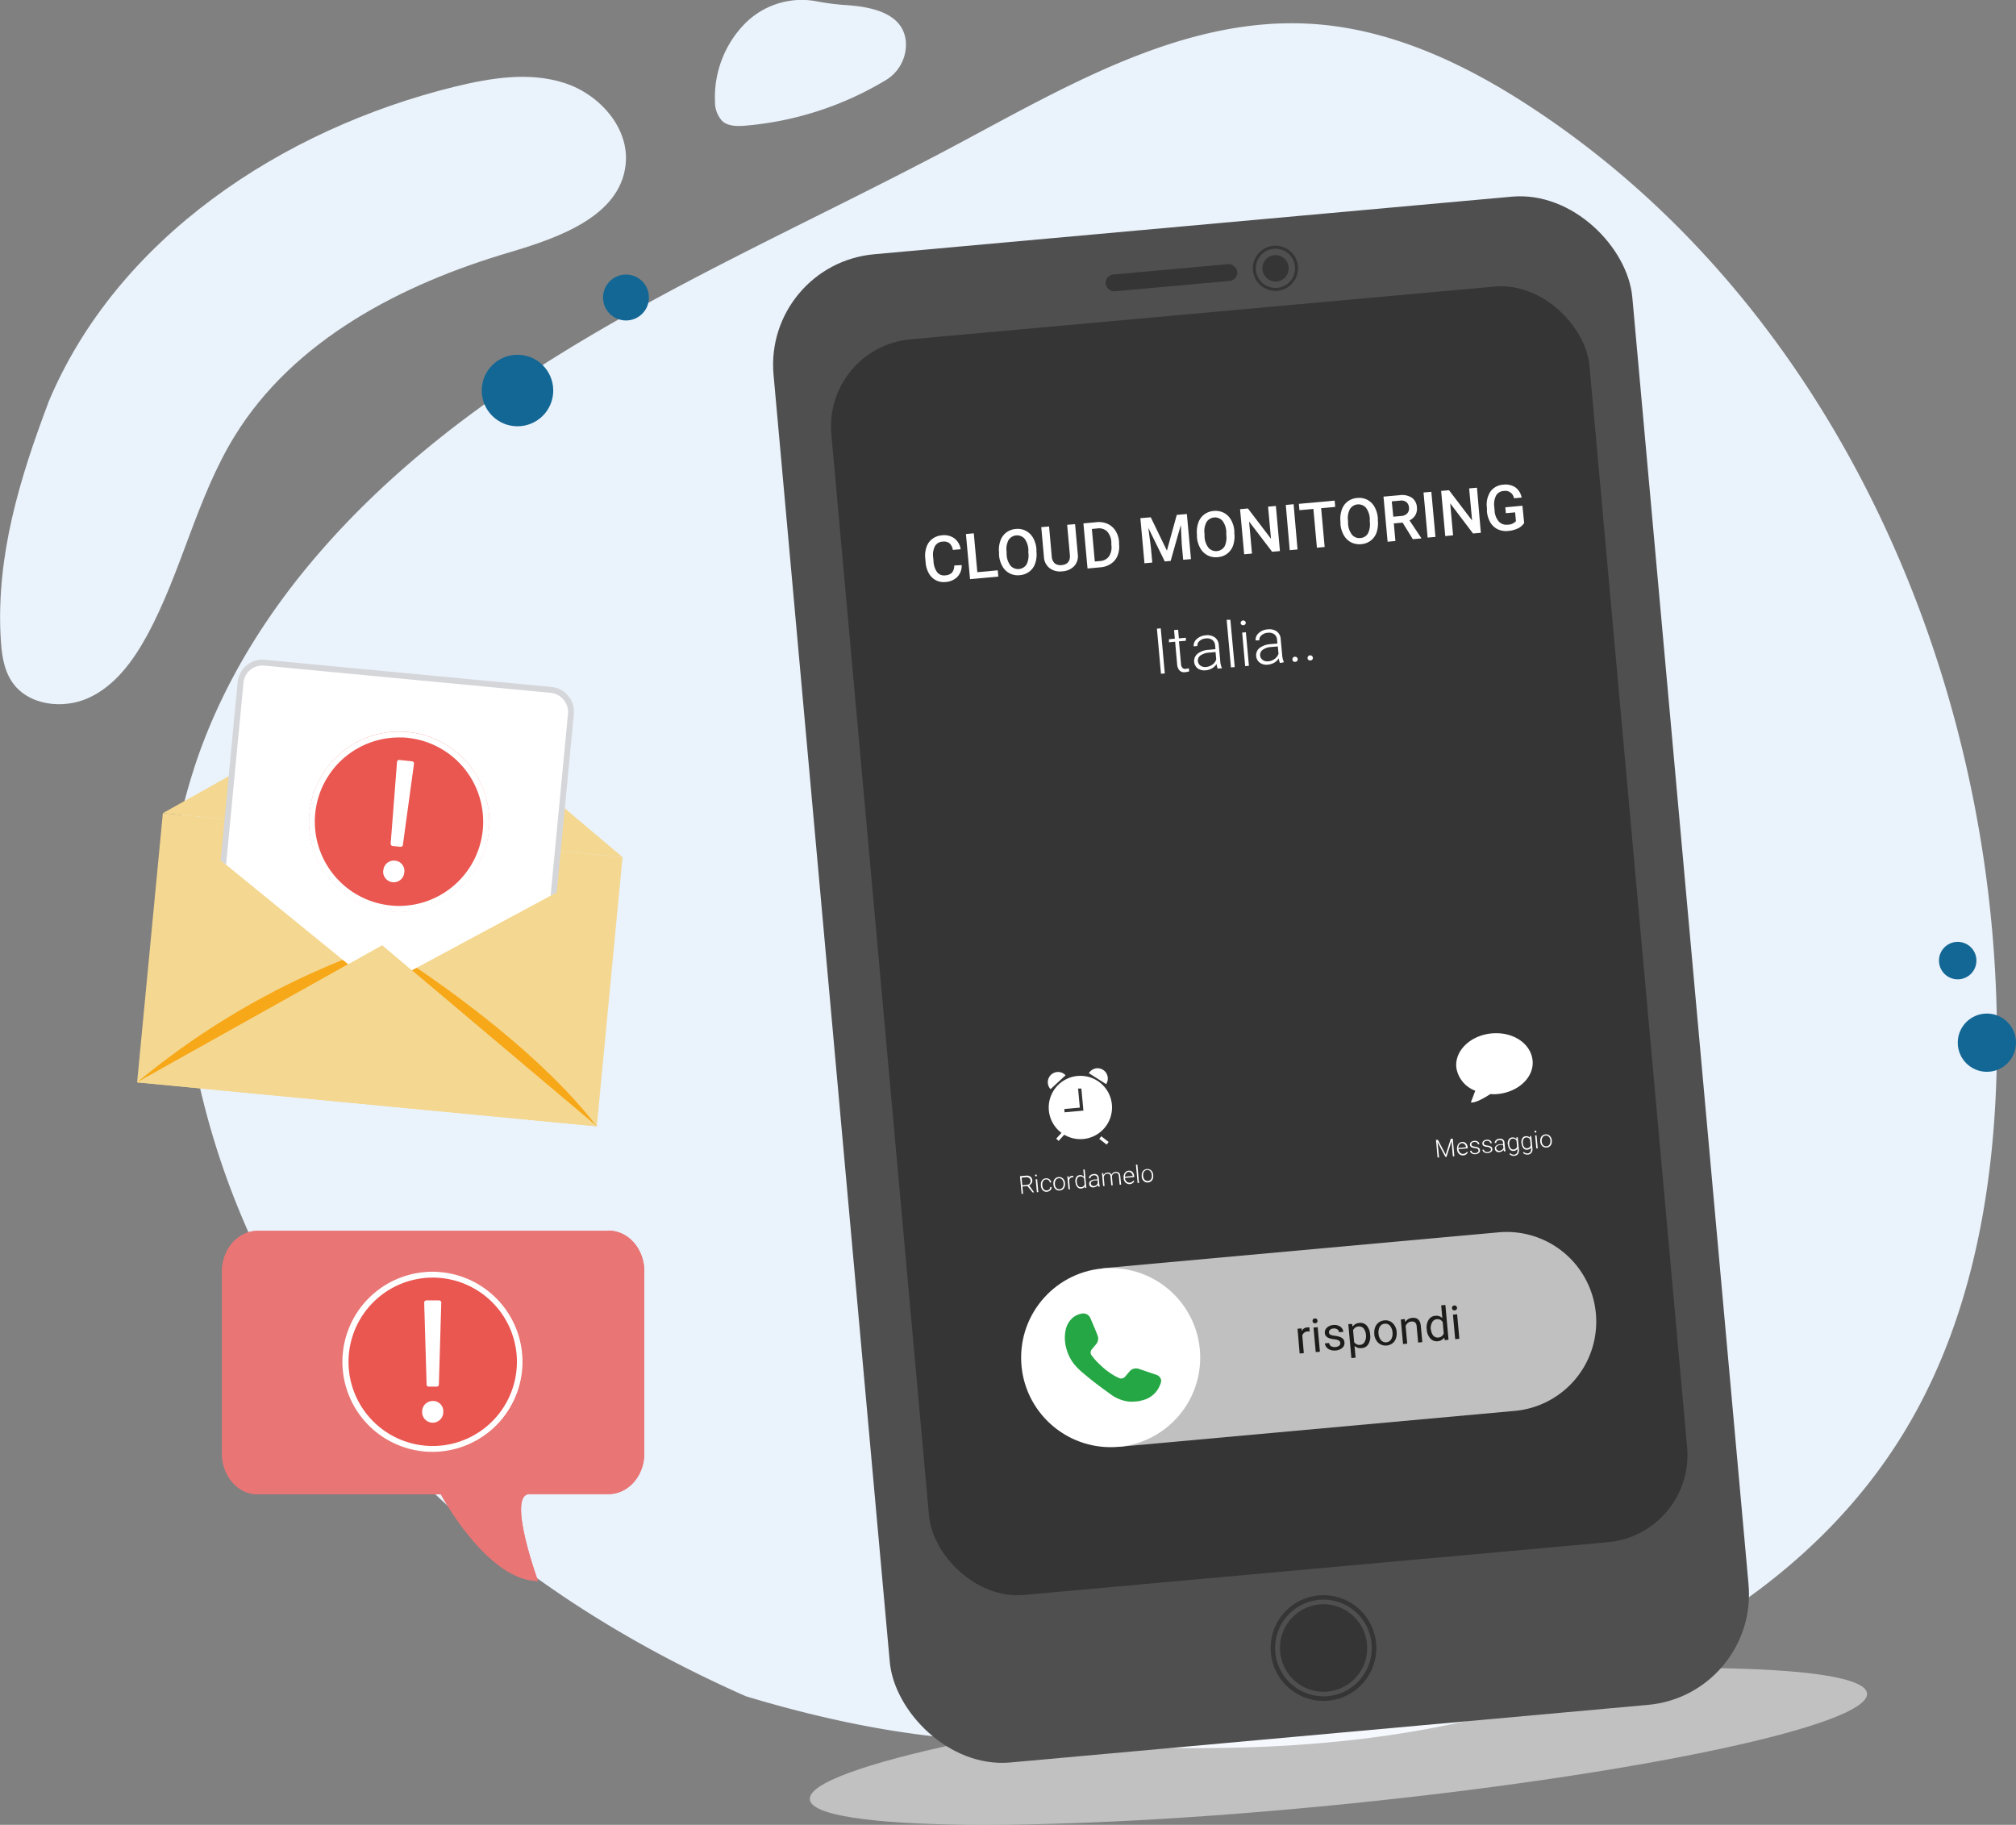 <svg xmlns="http://www.w3.org/2000/svg" xmlns:xlink="http://www.w3.org/1999/xlink" viewBox="0 0 343.37 310.79"><rect x="0" y="0" width="343.37" height="310.79" fill="#808080" stroke="none"/><defs><style>.cls-1{fill:none;}.cls-2{isolation:isolate;}.cls-3{fill:#eaf2fb;}.cls-4{fill:#136795;}.cls-5{opacity:0.51;mix-blend-mode:multiply;fill:url(#Sfumatura_senza_nome_7);}.cls-6{fill:#4f4f4f;}.cls-7{fill:#353535;}.cls-8,.cls-9{fill:#fff;}.cls-9{opacity:0.69;}.cls-10{fill:#26a745;}.cls-11{fill:#1d1d1b;}.cls-12{fill:#f4d790;}.cls-13{fill:#f7a819;}.cls-14{clip-path:url(#clip-path);}.cls-15{fill:#d5d6d9;}.cls-16{fill:#ea5650;}.cls-17{fill:#e97575;}</style><radialGradient id="Sfumatura_senza_nome_7" cx="-1024.12" cy="4311.34" r="37.34" gradientTransform="matrix(2.41, -0.24, 0.03, 0.26, 2583.88, -1087.93)" gradientUnits="userSpaceOnUse"><stop offset="0.33" stop-color="#788794"/><stop offset="0.59" stop-color="#aab8c4"/><stop offset="0.6" stop-color="#b0beca"/><stop offset="0.69" stop-color="#cddae7"/><stop offset="0.74" stop-color="#d8e5f2"/><stop offset="0.77" stop-color="#e5eef6"/><stop offset="0.83" stop-color="#f4f8fb"/><stop offset="0.89" stop-color="#fcfdfe"/><stop offset="1" stop-color="#fff"/></radialGradient><clipPath id="clip-path" transform="translate(0 0)"><polygon class="cls-1" points="106.02 145.97 64.38 168.36 27.73 138.49 34.95 96.89 114.48 99.48 106.02 145.97"/></clipPath></defs><title>cloud-3</title><g class="cls-2"><g id="Livello_1" data-name="Livello 1"><path class="cls-3" d="M261.38,18.65C250,11.09,237.14,4.93,223.47,4.07c-21.64-1.37-41.58,10.46-60.71,20.66-25.12,13.39-51.47,24.68-75.1,40.55S42.8,102.47,33.54,129.39a106.93,106.93,0,0,0-4.86,21.45H31s-10.19,91,96.05,138.06h0c15.08,4.53,30.46,7.58,46.21,7.69l-1.72-.38c28.24,2.38,57.08,2.71,84.45-4.65s53.33-23.18,68.14-47.34c12.33-20.1,16.11-44.38,16-68C339.93,115.09,312.41,52.4,261.38,18.65Z" transform="translate(0 0)"/><path class="cls-3" d="M8.18,68.66C19.83,40.62,48,22,77.46,14.76c6.12-1.49,12.64-2.56,18.64-.64s11.19,7.69,10.45,14c-1,8.69-11.32,12.35-19.71,14.84C68.38,48.38,50,57.91,39.93,74.33c-6.48,10.56-9,23.11-14.94,34-2.35,4.28-5.41,8.46-9.85,10.51S4.68,120.13,2,116.06c-1.47-2.23-1.76-5-1.9-7.67-.71-13.8,3.22-26.81,8.1-39.73" transform="translate(0 0)"/><path class="cls-3" d="M139.07.22a13.61,13.61,0,0,0-12.29,3.9,17.89,17.89,0,0,0-5,13.17,4.77,4.77,0,0,0,1.21,3.3c1,.94,2.61.93,4,.81a55.42,55.42,0,0,0,23.83-7.72A7.07,7.07,0,0,0,154.28,7c-.5-4.81-5.91-5.86-10.26-6.14A40.13,40.13,0,0,1,139.07.22Z" transform="translate(0 0)"/><circle class="cls-4" cx="106.62" cy="50.67" r="3.91"/><circle class="cls-4" cx="88.14" cy="66.51" r="6.09"/><path class="cls-5" d="M318,288.39c.54,5.44-39.33,13.89-89.07,18.88s-90.5,4.63-91-.81,39.34-13.9,89.07-18.89S317.41,283,318,288.39Z" transform="translate(0 0)"/><rect class="cls-6" x="141.35" y="37.87" width="146.86" height="257.91" rx="18.9" transform="translate(-14.13 20) rotate(-5.16)"/><rect class="cls-7" x="149.65" y="52.86" width="129.65" height="214.72" rx="14.9" transform="translate(-13.54 19.94) rotate(-5.16)"/><rect class="cls-7" x="188.27" y="45.86" width="22.52" height="2.87" rx="1.43" transform="translate(-3.45 18.14) rotate(-5.16)"/><ellipse class="cls-7" cx="217.25" cy="45.69" rx="2.24" ry="2.25" transform="translate(-4.74 43.23) rotate(-11.24)"/><path class="cls-7" d="M217.6,49.53a3.85,3.85,0,1,1,3.47-4.18A3.86,3.86,0,0,1,217.6,49.53Zm-.66-7.16a3.34,3.34,0,1,0,3.62,3A3.34,3.34,0,0,0,216.94,42.37Z" transform="translate(0 0)"/><path class="cls-7" d="M226.26,289.64a9,9,0,1,1,8.12-9.78A9,9,0,0,1,226.26,289.64Zm-1.56-17.17a8.23,8.23,0,1,0,8.91,7.46A8.23,8.23,0,0,0,224.7,272.47Z" transform="translate(0 0)"/><ellipse class="cls-7" cx="225.44" cy="280.67" rx="7.43" ry="7.46" transform="translate(-50.39 49.33) rotate(-11.24)"/><path class="cls-8" d="M163.8,96.24a2.79,2.79,0,0,1-.73,2,3.11,3.11,0,0,1-2,.88,2.93,2.93,0,0,1-1.65-.29,2.89,2.89,0,0,1-1.19-1.14,4.43,4.43,0,0,1-.57-1.82l-.06-.72a4.38,4.38,0,0,1,.21-2,2.8,2.8,0,0,1,1-1.38,3.12,3.12,0,0,1,1.62-.6,3,3,0,0,1,2.11.51,2.87,2.87,0,0,1,1.08,1.86l-1.33.12a1.9,1.9,0,0,0-.59-1.15,1.58,1.58,0,0,0-1.17-.26,1.54,1.54,0,0,0-1.28.76,3.19,3.19,0,0,0-.31,1.91l.06.68a3.4,3.4,0,0,0,.62,1.86,1.47,1.47,0,0,0,1.37.53,1.72,1.72,0,0,0,1.15-.46,1.85,1.85,0,0,0,.39-1.22Z" transform="translate(0 0)"/><path class="cls-8" d="M166.46,97.45l3.48-.32.1,1.07-4.82.43-.7-7.68,1.34-.12Z" transform="translate(0 0)"/><path class="cls-8" d="M176.53,93.94a4.66,4.66,0,0,1-.21,2,2.88,2.88,0,0,1-1,1.41,3.11,3.11,0,0,1-1.63.61,3,3,0,0,1-1.7-.3,2.94,2.94,0,0,1-1.25-1.2,4.56,4.56,0,0,1-.58-1.91l0-.43a4.55,4.55,0,0,1,.22-2,3,3,0,0,1,1-1.42,3.11,3.11,0,0,1,1.62-.61,3,3,0,0,1,2.95,1.5,4.71,4.71,0,0,1,.58,1.93Zm-1.37-.28a3.46,3.46,0,0,0-.66-1.92,1.72,1.72,0,0,0-2.73.25,3.31,3.31,0,0,0-.32,2l0,.45a3.38,3.38,0,0,0,.67,1.91,1.72,1.72,0,0,0,2.73-.23,3.41,3.41,0,0,0,.3-2Z" transform="translate(0 0)"/><path class="cls-8" d="M183.11,89.27l.46,5.13a2.47,2.47,0,0,1-.6,2,3,3,0,0,1-2,.9,3,3,0,0,1-2.16-.51,2.53,2.53,0,0,1-1-1.88l-.46-5.13,1.33-.12.46,5.14a1.69,1.69,0,0,0,.5,1.14,1.59,1.59,0,0,0,1.19.3c1-.09,1.49-.68,1.39-1.77l-.46-5.09Z" transform="translate(0 0)"/><path class="cls-8" d="M185.23,96.82l-.7-7.68,2.27-.21a3.64,3.64,0,0,1,1.85.29A3.18,3.18,0,0,1,190,90.4a4,4,0,0,1,.6,1.87l0,.38a4.14,4.14,0,0,1-.26,2A3,3,0,0,1,189.24,96a3.69,3.69,0,0,1-1.8.62Zm.74-6.73.5,5.54.87-.08a2,2,0,0,0,1.55-.8,2.83,2.83,0,0,0,.4-1.94l0-.43a2.94,2.94,0,0,0-.71-1.86A2,2,0,0,0,186.9,90Z" transform="translate(0 0)"/><path class="cls-8" d="M196,88.1l2.75,5.68,1.68-6.09,1.72-.15.7,7.68-1.33.12-.23-2.53-.17-3.4-1.73,6.12-1,.09-2.8-5.71.44,3.37.23,2.53-1.33.12-.7-7.68Z" transform="translate(0 0)"/><path class="cls-8" d="M210.24,90.88a4.7,4.7,0,0,1-.21,2,3,3,0,0,1-1,1.41,3.07,3.07,0,0,1-1.63.6,3,3,0,0,1-1.7-.3,3,3,0,0,1-1.25-1.2,4.51,4.51,0,0,1-.58-1.91l0-.43a4.72,4.72,0,0,1,.22-2,3,3,0,0,1,1-1.42,3.11,3.11,0,0,1,1.63-.61,3.22,3.22,0,0,1,1.7.3,3,3,0,0,1,1.24,1.2,4.56,4.56,0,0,1,.58,1.93Zm-1.37-.28a3.39,3.39,0,0,0-.66-1.91,1.71,1.71,0,0,0-2.72.24,3.24,3.24,0,0,0-.33,2l0,.45a3.38,3.38,0,0,0,.67,1.91,1.72,1.72,0,0,0,2.74-.23,3.48,3.48,0,0,0,.29-2Z" transform="translate(0 0)"/><path class="cls-8" d="M218,93.85l-1.33.12-3.92-5.14.49,5.45-1.33.12-.7-7.68,1.34-.12,3.93,5.16-.5-5.47,1.33-.12Z" transform="translate(0 0)"/><path class="cls-8" d="M221,93.58l-1.33.12L219,86l1.33-.13Z" transform="translate(0 0)"/><path class="cls-8" d="M227.42,86.33l-2.4.22.6,6.61-1.32.12-.6-6.61-2.38.22-.09-1.08,6.09-.55Z" transform="translate(0 0)"/><path class="cls-8" d="M234.68,88.66a4.85,4.85,0,0,1-.21,2,3,3,0,0,1-1,1.41,3.11,3.11,0,0,1-1.63.61,3.18,3.18,0,0,1-1.71-.31,3,3,0,0,1-1.24-1.2,4.47,4.47,0,0,1-.58-1.91l0-.43a4.57,4.57,0,0,1,.22-2,3,3,0,0,1,1-1.42,3.1,3.1,0,0,1,1.62-.6,3.05,3.05,0,0,1,1.71.3,3,3,0,0,1,1.24,1.19,4.75,4.75,0,0,1,.58,1.94Zm-1.37-.28a3.39,3.39,0,0,0-.66-1.91,1.71,1.71,0,0,0-2.73.24,3.36,3.36,0,0,0-.32,2l0,.44a3.38,3.38,0,0,0,.67,1.91,1.61,1.61,0,0,0,1.43.57,1.55,1.55,0,0,0,1.3-.8,3.39,3.39,0,0,0,.3-2Z" transform="translate(0 0)"/><path class="cls-8" d="M238.89,89l-1.49.14.27,3-1.33.12-.7-7.68,2.7-.24a3.13,3.13,0,0,1,2.11.41,2.12,2.12,0,0,1,.88,1.66,2.19,2.19,0,0,1-.26,1.32,2.39,2.39,0,0,1-1,.9l2,3v.07l-1.43.13ZM237.31,88l1.37-.12a1.51,1.51,0,0,0,1-.44,1.22,1.22,0,0,0,.3-1,1.31,1.31,0,0,0-.44-.93,1.48,1.48,0,0,0-1.08-.25l-1.41.13Z" transform="translate(0 0)"/><path class="cls-8" d="M244.49,91.44l-1.33.12-.7-7.68,1.33-.12Z" transform="translate(0 0)"/><path class="cls-8" d="M252.22,90.74l-1.33.12L247,85.72l.49,5.45-1.33.13-.7-7.69,1.34-.12,3.93,5.16-.5-5.47,1.33-.12Z" transform="translate(0 0)"/><path class="cls-8" d="M259.6,89.07a2.6,2.6,0,0,1-1.08.93,4.88,4.88,0,0,1-1.66.43,3.4,3.4,0,0,1-1.75-.28A3,3,0,0,1,253.85,89a4.58,4.58,0,0,1-.59-1.87l0-.6a4.07,4.07,0,0,1,.58-2.79A2.9,2.9,0,0,1,256,82.55a3.07,3.07,0,0,1,2.1.45,2.78,2.78,0,0,1,1.07,1.74l-1.31.12a1.48,1.48,0,0,0-1.73-1.24,1.57,1.57,0,0,0-1.31.77,3.28,3.28,0,0,0-.31,1.94l.05.59a3.14,3.14,0,0,0,.7,1.88,1.75,1.75,0,0,0,1.52.56,1.91,1.91,0,0,0,1.42-.6l-.14-1.5-1.58.14-.09-1,2.91-.27Z" transform="translate(0 0)"/><path class="cls-8" d="M198.39,114.69l-.65.06-.69-7.68.65-.06Z" transform="translate(0 0)"/><path class="cls-8" d="M200.66,107.25l.13,1.47,1.19-.11,0,.52-1.18.1.35,3.81a1.1,1.1,0,0,0,.23.69.64.64,0,0,0,.59.18,3.35,3.35,0,0,0,.51-.1l.07.51a1.79,1.79,0,0,1-.66.15,1.11,1.11,0,0,1-1-.29,1.79,1.79,0,0,1-.4-1.08l-.34-3.81-1.05.1,0-.52,1-.1-.13-1.46Z" transform="translate(0 0)"/><path class="cls-8" d="M207.4,113.87a3.39,3.39,0,0,1-.19-.78,2.25,2.25,0,0,1-.79.74,2.44,2.44,0,0,1-1.06.33,2,2,0,0,1-1.38-.33,1.61,1.61,0,0,1,0-2.5,3.32,3.32,0,0,1,1.89-.66l1.15-.11-.06-.64a1.24,1.24,0,0,0-.47-.93,1.54,1.54,0,0,0-1.13-.25,1.73,1.73,0,0,0-1.06.43,1,1,0,0,0-.36.85l-.63.06a1.48,1.48,0,0,1,.52-1.24,2.51,2.51,0,0,1,1.52-.64,2.22,2.22,0,0,1,1.54.34,1.71,1.71,0,0,1,.69,1.28l.25,2.7a3.43,3.43,0,0,0,.28,1.23v.06Zm-2-.27a2.16,2.16,0,0,0,1.1-.41,1.76,1.76,0,0,0,.65-.88l-.11-1.26-1.13.1a2.91,2.91,0,0,0-1.44.48,1.07,1.07,0,0,0,0,1.74A1.4,1.4,0,0,0,205.38,113.6Z" transform="translate(0 0)"/><path class="cls-8" d="M210.3,113.61l-.64.06-.73-8.11.63,0Z" transform="translate(0 0)"/><path class="cls-8" d="M211.31,106.1a.44.44,0,0,1,.87-.08.42.42,0,0,1-.09.31.44.44,0,0,1-.31.15.43.43,0,0,1-.33-.09A.4.4,0,0,1,211.31,106.1Zm1.41,7.29-.64.06-.51-5.71.63-.06Z" transform="translate(0 0)"/><path class="cls-8" d="M218,112.91a3.07,3.07,0,0,1-.2-.79,2.24,2.24,0,0,1-.78.75,2.84,2.84,0,0,1-1.07.33,1.92,1.92,0,0,1-1.38-.34,1.51,1.51,0,0,1-.61-1.11,1.55,1.55,0,0,1,.57-1.39,3.47,3.47,0,0,1,1.89-.66l1.15-.1-.06-.65a1.24,1.24,0,0,0-.47-.93,1.58,1.58,0,0,0-1.13-.25,1.74,1.74,0,0,0-1.06.44,1,1,0,0,0-.36.85l-.63,0a1.47,1.47,0,0,1,.52-1.23,2.45,2.45,0,0,1,1.52-.64,2.21,2.21,0,0,1,1.55.34,1.71,1.71,0,0,1,.68,1.28l.25,2.7a3.37,3.37,0,0,0,.28,1.22v.07Zm-2-.28a2,2,0,0,0,1.1-.41,1.74,1.74,0,0,0,.66-.88l-.12-1.25-1.13.1a2.72,2.72,0,0,0-1.44.48,1.06,1.06,0,0,0,0,1.73A1.3,1.3,0,0,0,216,112.63Z" transform="translate(0 0)"/><path class="cls-8" d="M220.13,112.33a.45.45,0,0,1,.09-.32.42.42,0,0,1,.32-.16.45.45,0,0,1,.4.72.56.56,0,0,1-.33.15.47.47,0,0,1-.34-.09A.43.43,0,0,1,220.13,112.33Z" transform="translate(0 0)"/><path class="cls-8" d="M222.71,112.1a.45.45,0,0,1,.09-.32.39.39,0,0,1,.32-.16.4.4,0,0,1,.34.1.42.42,0,0,1,.15.3.41.41,0,0,1-.09.31.47.47,0,0,1-.33.15.43.43,0,0,1-.34-.09A.42.42,0,0,1,222.71,112.1Z" transform="translate(0 0)"/><path class="cls-9" d="M258,240.29l-67.45,6.12L187.79,216l67.45-6.12a15.25,15.25,0,0,1,16.57,13.81h0A15.25,15.25,0,0,1,258,240.29Z" transform="translate(0 0)"/><circle class="cls-8" cx="189.17" cy="231.22" r="15.25"/><path class="cls-10" d="M197.76,235a1.21,1.21,0,0,0-.82-.86l-2.95-1a1.45,1.45,0,0,0-1.61.44l-.75.88a.89.89,0,0,1-.92.28l-.63-.29a11.86,11.86,0,0,1-2.69-2,9.9,9.9,0,0,1-1.5-1.67.75.75,0,0,1-.13-.38.91.91,0,0,1,.24-.64c.23-.27.47-.54.69-.83a1.45,1.45,0,0,0,.24-1.52c-.39-1-.79-1.93-1.2-2.89a1.33,1.33,0,0,0-1.22-.83,3.18,3.18,0,0,0-1.78.72,3.8,3.8,0,0,0-1.26,2.29,6.58,6.58,0,0,0,.1,2.76,7.38,7.38,0,0,0,1.4,2.9,11.52,11.52,0,0,0,1.74,1.68c1.44,1.24,3,2.37,4.52,3.47a6.49,6.49,0,0,0,3.16,1.21c.21,0,.43,0,.65,0l.92-.08.55-.14a4.25,4.25,0,0,0,3.1-2.71A1.46,1.46,0,0,0,197.76,235Z" transform="translate(0 0)"/><path class="cls-11" d="M223.06,226.76h-.36a1,1,0,0,0-.89.69l.26,3-.71.07L221,226.3l.7-.06,0,.48a1.11,1.11,0,0,1,1-.65,1,1,0,0,1,.32,0Z" transform="translate(0 0)"/><path class="cls-11" d="M223.56,225a.43.43,0,0,1,.08-.3.37.37,0,0,1,.3-.15.43.43,0,0,1,.33.09.41.41,0,0,1,.13.28.38.38,0,0,1-.08.3.4.4,0,0,1-.3.15.43.43,0,0,1-.33-.09A.39.39,0,0,1,223.56,225Zm1.25,5.21-.71.07-.38-4.18.71-.06Z" transform="translate(0 0)"/><path class="cls-11" d="M228.28,228.73a.51.51,0,0,0-.26-.43,2.21,2.21,0,0,0-.78-.21,3.47,3.47,0,0,1-.89-.2,1.11,1.11,0,0,1-.5-.34.89.89,0,0,1-.2-.52,1.06,1.06,0,0,1,.35-.9,1.68,1.68,0,0,1,1.08-.46,1.74,1.74,0,0,1,1.18.26,1.16,1.16,0,0,1,.53.9l-.72.06a.63.63,0,0,0-.29-.48,1,1,0,0,0-.65-.15.91.91,0,0,0-.59.22.53.53,0,0,0-.18.47.42.42,0,0,0,.24.37,2.79,2.79,0,0,0,.76.18,4,4,0,0,1,.89.21,1.33,1.33,0,0,1,.53.35,1,1,0,0,1,.21.56,1.06,1.06,0,0,1-.36.93,1.91,1.91,0,0,1-1.14.45,2,2,0,0,1-.9-.1,1.42,1.42,0,0,1-.65-.44,1.21,1.21,0,0,1-.28-.67l.72-.06a.74.74,0,0,0,.33.54,1.15,1.15,0,0,0,.73.14,1.11,1.11,0,0,0,.64-.22A.5.5,0,0,0,228.28,228.73Z" transform="translate(0 0)"/><path class="cls-11" d="M233.37,227.33a2.45,2.45,0,0,1-.3,1.57,1.37,1.37,0,0,1-1.13.69,1.51,1.51,0,0,1-1.24-.37l.19,2-.72.07-.52-5.79.65,0,.08.46a1.44,1.44,0,0,1,1.16-.65,1.41,1.41,0,0,1,1.24.45,2.54,2.54,0,0,1,.58,1.54Zm-.72,0a2,2,0,0,0-.4-1.09,1,1,0,0,0-.87-.33,1.06,1.06,0,0,0-.92.66l.18,2a1.07,1.07,0,0,0,1,.48.94.94,0,0,0,.77-.48A2,2,0,0,0,232.65,227.31Z" transform="translate(0 0)"/><path class="cls-11" d="M234.08,227.18a2.47,2.47,0,0,1,.14-1.13,1.79,1.79,0,0,1,1.56-1.17,1.73,1.73,0,0,1,1.43.47,2.27,2.27,0,0,1,.67,1.52v0a2.5,2.5,0,0,1-.14,1.11,1.71,1.71,0,0,1-.6.82,1.93,1.93,0,0,1-2.4-.11,2.29,2.29,0,0,1-.67-1.51Zm.72,0a1.84,1.84,0,0,0,.43,1.08,1.08,1.08,0,0,0,1.72-.16,2,2,0,0,0,.22-1.22,1.89,1.89,0,0,0-.43-1.09,1,1,0,0,0-.91-.34,1,1,0,0,0-.81.5A2,2,0,0,0,234.8,227.2Z" transform="translate(0 0)"/><path class="cls-11" d="M239.26,224.64l.08.53a1.51,1.51,0,0,1,1.19-.72c.88-.08,1.37.38,1.47,1.37l.25,2.76-.71.07-.25-2.77a1,1,0,0,0-.27-.65.82.82,0,0,0-.65-.15,1,1,0,0,0-.59.24,1.16,1.16,0,0,0-.37.52l.27,3-.71.07-.38-4.18Z" transform="translate(0 0)"/><path class="cls-11" d="M243,226.38a2.45,2.45,0,0,1,.32-1.59,1.43,1.43,0,0,1,1.14-.69,1.41,1.41,0,0,1,1.2.39l-.19-2.17.71-.07.54,5.93-.66.06-.07-.45a1.48,1.48,0,0,1-1.15.64,1.43,1.43,0,0,1-1.23-.49,2.44,2.44,0,0,1-.6-1.51Zm.72,0a1.91,1.91,0,0,0,.4,1.09,1,1,0,0,0,.84.33,1.06,1.06,0,0,0,.94-.7l-.17-1.92a1,1,0,0,0-1-.5.94.94,0,0,0-.78.48A2.08,2.08,0,0,0,243.68,226.39Z" transform="translate(0 0)"/><path class="cls-11" d="M247.31,222.8a.47.47,0,0,1,.08-.31.43.43,0,0,1,.3-.15.4.4,0,0,1,.33.1.44.44,0,0,1,.14.28.4.4,0,0,1-.09.3.39.39,0,0,1-.3.14.4.4,0,0,1-.33-.08A.41.41,0,0,1,247.31,222.8Zm1.25,5.21-.71.06-.38-4.17.71-.07Z" transform="translate(0 0)"/><rect class="cls-8" x="188.1" y="192.04" width="0.56" height="1.59" transform="matrix(0.61, -0.79, 0.79, 0.61, -79.22, 225.42)"/><rect class="cls-8" x="179.84" y="193.26" width="1.59" height="0.56" transform="translate(-84.08 197.11) rotate(-47.75)"/><path class="cls-8" d="M181.49,183.13a1.74,1.74,0,1,0-2.56,2.37Z" transform="translate(0 0)"/><path class="cls-8" d="M185.46,182.77a1.76,1.76,0,0,1,1.33-.83,1.75,1.75,0,0,1,1.61,2.7Z" transform="translate(0 0)"/><path class="cls-8" d="M183.53,183.25a5.39,5.39,0,1,0,5.85,4.88A5.38,5.38,0,0,0,183.53,183.25Zm1,5.9-3.21.29-.05-.56,2.65-.24-.3-3.25.56,0Z" transform="translate(0 0)"/><path class="cls-8" d="M254.09,176c-3.6.32-6.31,2.9-6.05,5.76a5,5,0,0,0,3.23,4l-.75,2c.81.11,2.37-.81,3.32-1.43a6.78,6.78,0,0,0,1.19,0c3.6-.32,6.31-2.9,6-5.76S257.69,175.68,254.09,176Z" transform="translate(0 0)"/><path class="cls-8" d="M175,202l-.86.08.11,1.24-.25,0-.27-3,1-.09a1.12,1.12,0,0,1,.76.16.82.82,0,0,1,.33.62.79.79,0,0,1-.12.52.89.89,0,0,1-.42.34l.85,1.2v0l-.27,0Zm-.88-.13.77-.07a.72.72,0,0,0,.49-.22.7.7,0,0,0,.15-.49.61.61,0,0,0-.25-.47.84.84,0,0,0-.57-.12l-.71.07Z" transform="translate(0 0)"/><path class="cls-8" d="M176.3,200.23a.16.16,0,0,1,0-.12.11.11,0,0,1,.11-.06.14.14,0,0,1,.13,0s0,.06.06.11a.19.19,0,0,1,0,.12.14.14,0,0,1-.12.05.12.12,0,0,1-.12,0A.17.17,0,0,1,176.3,200.23Zm.55,2.81-.25,0-.2-2.2.25,0Z" transform="translate(0 0)"/><path class="cls-8" d="M178.31,202.74a.58.58,0,0,0,.41-.18.48.48,0,0,0,.15-.39l.24,0a.82.82,0,0,1-.09.38.89.89,0,0,1-.29.29.94.94,0,0,1-.4.13.87.87,0,0,1-.72-.24,1.27,1.27,0,0,1-.32-.79v-.07a1.42,1.42,0,0,1,.06-.59.88.88,0,0,1,.29-.41.92.92,0,0,1,.49-.19.84.84,0,0,1,.61.17.79.79,0,0,1,.31.54l-.24,0a.59.59,0,0,0-.22-.4.65.65,0,0,0-.44-.12.6.6,0,0,0-.49.29,1.08,1.08,0,0,0-.13.68v.07a1.11,1.11,0,0,0,.24.64A.62.62,0,0,0,178.31,202.74Z" transform="translate(0 0)"/><path class="cls-8" d="M179.42,201.66a1.24,1.24,0,0,1,.07-.58,1,1,0,0,1,.31-.43.94.94,0,0,1,.5-.18.9.9,0,0,1,.74.24,1.19,1.19,0,0,1,.35.79v.05a1.27,1.27,0,0,1-.07.59.9.9,0,0,1-.31.43,1,1,0,0,1-.5.18.9.9,0,0,1-.74-.24,1.26,1.26,0,0,1-.35-.8Zm.25.05a1,1,0,0,0,.26.63.7.7,0,0,0,1.07-.1,1,1,0,0,0,.15-.68v-.05a1.17,1.17,0,0,0-.13-.46.84.84,0,0,0-.29-.3.78.78,0,0,0-.4-.08.64.64,0,0,0-.51.31,1,1,0,0,0-.14.68Z" transform="translate(0 0)"/><path class="cls-8" d="M182.83,200.49a.48.48,0,0,0-.17,0,.6.6,0,0,0-.37.16.66.66,0,0,0-.19.39l.14,1.51-.25,0-.2-2.2.24,0,0,.35a.66.66,0,0,1,.58-.45h.17Z" transform="translate(0 0)"/><path class="cls-8" d="M183.16,201.34a1.38,1.38,0,0,1,.15-.84.73.73,0,0,1,.6-.36.77.77,0,0,1,.71.29l-.11-1.24.24,0,.28,3.13-.23,0,0-.29a.8.8,0,0,1-.66.39.72.72,0,0,1-.64-.25,1.29,1.29,0,0,1-.31-.8Zm.25,0a1.1,1.1,0,0,0,.23.65.54.54,0,0,0,.5.2.66.66,0,0,0,.6-.46l-.09-1a.65.65,0,0,0-.68-.37.57.57,0,0,0-.46.28A1.22,1.22,0,0,0,183.41,201.36Z" transform="translate(0 0)"/><path class="cls-8" d="M187.07,202.11a.79.79,0,0,1-.08-.3.92.92,0,0,1-.3.29,1.21,1.21,0,0,1-.42.13.78.78,0,0,1-.53-.13.56.56,0,0,1-.23-.43.59.59,0,0,1,.22-.54,1.32,1.32,0,0,1,.73-.25l.44,0,0-.25a.52.52,0,0,0-.18-.36.66.66,0,0,0-.44-.1.67.67,0,0,0-.41.17.41.41,0,0,0-.14.33l-.24,0a.57.57,0,0,1,.2-.48,1,1,0,0,1,.58-.24.82.82,0,0,1,.6.13.66.66,0,0,1,.27.49l.09,1a1.48,1.48,0,0,0,.11.48v0Zm-.79-.1a.86.86,0,0,0,.43-.16.71.71,0,0,0,.25-.34l0-.48-.44,0a1.06,1.06,0,0,0-.56.18.4.4,0,0,0-.17.37.39.39,0,0,0,.17.3A.53.53,0,0,0,186.28,202Z" transform="translate(0 0)"/><path class="cls-8" d="M187.93,199.81l0,.36a.73.73,0,0,1,.28-.32.8.8,0,0,1,.4-.14.62.62,0,0,1,.7.37.81.81,0,0,1,.28-.35,1.05,1.05,0,0,1,.43-.15c.47,0,.74.19.79.71l.14,1.47-.25,0-.13-1.45a.63.63,0,0,0-.17-.43.53.53,0,0,0-.42-.1.7.7,0,0,0-.43.21.6.6,0,0,0-.16.42l.13,1.46-.24,0-.14-1.47A.54.54,0,0,0,189,200a.48.48,0,0,0-.41-.1.63.63,0,0,0-.39.16.83.83,0,0,0-.21.42l.14,1.51-.24,0-.2-2.2Z" transform="translate(0 0)"/><path class="cls-8" d="M192.46,201.67a1,1,0,0,1-.52-.1.87.87,0,0,1-.39-.35,1.11,1.11,0,0,1-.17-.54v-.09a1.22,1.22,0,0,1,.07-.58,1,1,0,0,1,.31-.44.78.78,0,0,1,.46-.18.76.76,0,0,1,.66.21,1.14,1.14,0,0,1,.3.73l0,.14-1.58.14v0a.91.91,0,0,0,.27.61.7.7,0,0,0,.56.2.85.85,0,0,0,.34-.1.7.7,0,0,0,.25-.26l.17.11A.92.92,0,0,1,192.46,201.67Zm-.23-2.08a.63.63,0,0,0-.45.25,1,1,0,0,0-.18.56l1.32-.12v0a.78.78,0,0,0-.23-.5A.58.58,0,0,0,192.23,199.59Z" transform="translate(0 0)"/><path class="cls-8" d="M194,201.48l-.24,0-.29-3.13.25,0Z" transform="translate(0 0)"/><path class="cls-8" d="M194.46,200.3a1.22,1.22,0,0,1,.07-.58.9.9,0,0,1,.31-.43,1,1,0,0,1,.5-.19.94.94,0,0,1,.74.25,1.18,1.18,0,0,1,.34.79v.05a1.43,1.43,0,0,1-.07.59.94.94,0,0,1-.81.61.94.94,0,0,1-.74-.25,1.19,1.19,0,0,1-.35-.79Zm.25,0a1,1,0,0,0,.26.63.68.68,0,0,0,.56.2.65.65,0,0,0,.51-.3,1,1,0,0,0,.14-.69v-.05a1,1,0,0,0-.14-.45.76.76,0,0,0-.29-.3.69.69,0,0,0-.9.22,1.11,1.11,0,0,0-.15.69Z" transform="translate(0 0)"/><path class="cls-8" d="M244.91,194.14l1.33,2.51.86-2.71.34,0,.27,3-.25,0-.12-1.3-.1-1.32-.87,2.71-.19,0-1.34-2.5.14,1.3.12,1.3-.25,0-.27-3Z" transform="translate(0 0)"/><path class="cls-8" d="M249.26,196.77a.91.91,0,0,1-.52-.09,1,1,0,0,1-.39-.35,1.24,1.24,0,0,1-.18-.55v-.08a1.41,1.41,0,0,1,.08-.59,1,1,0,0,1,.3-.43.92.92,0,0,1,.47-.19.82.82,0,0,1,.66.22,1.14,1.14,0,0,1,.3.73v.13l-1.57.14v0a1,1,0,0,0,.28.61.68.68,0,0,0,.56.2.91.91,0,0,0,.34-.11.74.74,0,0,0,.25-.25l.16.1A.87.87,0,0,1,249.26,196.77ZM249,194.7a.63.63,0,0,0-.44.24,1,1,0,0,0-.18.57l1.32-.12v0a.81.81,0,0,0-.23-.5A.57.57,0,0,0,249,194.7Z" transform="translate(0 0)"/><path class="cls-8" d="M251.82,195.93a.31.31,0,0,0-.17-.27,1.08,1.08,0,0,0-.45-.14,1.58,1.58,0,0,1-.47-.1.62.62,0,0,1-.26-.17.5.5,0,0,1-.1-.28.51.51,0,0,1,.18-.45.89.89,0,0,1,.54-.22.93.93,0,0,1,.61.13.56.56,0,0,1,.26.46l-.24,0a.42.42,0,0,0-.19-.31.73.73,0,0,0-.42-.09.69.69,0,0,0-.38.14.34.34,0,0,0-.12.29.3.3,0,0,0,.15.25,1.26,1.26,0,0,0,.45.12,2.44,2.44,0,0,1,.5.12.62.62,0,0,1,.25.19.5.5,0,0,1,.11.28.56.56,0,0,1-.19.47,1,1,0,0,1-.57.22,1,1,0,0,1-.64-.13.56.56,0,0,1-.28-.45l.24,0a.41.41,0,0,0,.21.31.72.72,0,0,0,.45.08.61.61,0,0,0,.4-.15A.33.33,0,0,0,251.82,195.93Z" transform="translate(0 0)"/><path class="cls-8" d="M253.94,195.74a.32.32,0,0,0-.18-.27,1.08,1.08,0,0,0-.45-.14,1.58,1.58,0,0,1-.47-.1.62.62,0,0,1-.26-.17.53.53,0,0,1-.1-.28.51.51,0,0,1,.18-.45.89.89,0,0,1,.54-.22.91.91,0,0,1,.61.13.6.6,0,0,1,.27.46l-.25,0a.39.39,0,0,0-.19-.31.73.73,0,0,0-.42-.09.62.62,0,0,0-.38.14.34.34,0,0,0-.12.29.32.32,0,0,0,.15.25,1.33,1.33,0,0,0,.45.12,1.92,1.92,0,0,1,.5.12.75.75,0,0,1,.26.18.67.67,0,0,1,.1.29.53.53,0,0,1-.19.47,1.05,1.05,0,0,1-.57.22,1,1,0,0,1-.64-.13.58.58,0,0,1-.28-.45l.24,0a.46.46,0,0,0,.21.32.72.72,0,0,0,.45.08.73.73,0,0,0,.4-.15A.34.34,0,0,0,253.94,195.74Z" transform="translate(0 0)"/><path class="cls-8" d="M256.17,196.11a1,1,0,0,1-.07-.31.86.86,0,0,1-.31.29,1.16,1.16,0,0,1-.41.13.77.77,0,0,1-.53-.13.61.61,0,0,1-.24-.43.62.62,0,0,1,.22-.54,1.32,1.32,0,0,1,.73-.25l.44,0,0-.25a.45.45,0,0,0-.18-.36.63.63,0,0,0-.43-.1.67.67,0,0,0-.41.17.38.38,0,0,0-.14.33l-.25,0a.59.59,0,0,1,.21-.48.93.93,0,0,1,.58-.24.83.83,0,0,1,.6.13.65.65,0,0,1,.26.49l.1,1a1.21,1.21,0,0,0,.11.48v0Zm-.78-.11a.86.86,0,0,0,.42-.16.67.67,0,0,0,.26-.34L256,195l-.43,0a1,1,0,0,0-.56.18.41.41,0,0,0-.18.37.42.42,0,0,0,.17.3A.55.55,0,0,0,255.39,196Z" transform="translate(0 0)"/><path class="cls-8" d="M256.81,194.92a1.29,1.29,0,0,1,.16-.84.71.71,0,0,1,.59-.36.78.78,0,0,1,.72.29l0-.32.23,0,.2,2.16a1,1,0,0,1-.18.7.82.82,0,0,1-.62.3.85.85,0,0,1-.45-.06.91.91,0,0,1-.36-.24l.13-.16a.78.78,0,0,0,.64.26.62.62,0,0,0,.46-.22.73.73,0,0,0,.13-.52l0-.28a.79.79,0,0,1-.65.39.76.76,0,0,1-.65-.25,1.35,1.35,0,0,1-.3-.8Zm.25,0a1.28,1.28,0,0,0,.23.65.59.59,0,0,0,.5.2.66.66,0,0,0,.6-.47l-.09-1a.63.63,0,0,0-.28-.3.7.7,0,0,0-.39-.08.57.57,0,0,0-.46.29A1.29,1.29,0,0,0,257.06,194.94Z" transform="translate(0 0)"/><path class="cls-8" d="M259.13,194.71a1.36,1.36,0,0,1,.15-.84.73.73,0,0,1,.6-.36.76.76,0,0,1,.71.29v-.32l.22,0,.2,2.16a.9.9,0,0,1-.18.7.82.82,0,0,1-.62.3.95.95,0,0,1-.8-.3l.12-.16a.8.8,0,0,0,.64.26.62.62,0,0,0,.46-.22.73.73,0,0,0,.14-.52l0-.28a.77.77,0,0,1-.65.39.71.71,0,0,1-.64-.25,1.29,1.29,0,0,1-.31-.8Zm.25,0a1.12,1.12,0,0,0,.23.65.56.56,0,0,0,.49.2.68.68,0,0,0,.61-.46l-.1-1a.67.67,0,0,0-.27-.3.76.76,0,0,0-.4-.08.57.57,0,0,0-.46.29A1.22,1.22,0,0,0,259.38,194.73Z" transform="translate(0 0)"/><path class="cls-8" d="M261.37,192.77a.14.14,0,0,1,0-.12.23.23,0,0,1,.12-.06.2.2,0,0,1,.13,0,.14.14,0,0,1,.05.11.12.12,0,0,1,0,.12.23.23,0,0,1-.12.06.2.2,0,0,1-.13,0A.14.14,0,0,1,261.37,192.77Zm.54,2.81-.24,0-.2-2.21.24,0Z" transform="translate(0 0)"/><path class="cls-8" d="M262.34,194.4a1.24,1.24,0,0,1,.07-.58.9.9,0,0,1,.31-.43,1,1,0,0,1,.5-.19.94.94,0,0,1,.74.25,1.24,1.24,0,0,1,.35.79v0a1.28,1.28,0,0,1-.07.59.89.89,0,0,1-.31.42,1,1,0,0,1-.5.19.94.94,0,0,1-.74-.25,1.19,1.19,0,0,1-.35-.79Zm.25,0a1,1,0,0,0,.26.63.68.68,0,0,0,.56.2.65.65,0,0,0,.51-.3,1.08,1.08,0,0,0,.15-.69v0a1.17,1.17,0,0,0-.13-.46.86.86,0,0,0-.3-.3.66.66,0,0,0-.39-.08.64.64,0,0,0-.51.31,1.06,1.06,0,0,0-.15.68Z" transform="translate(0 0)"/><circle class="cls-4" cx="333.44" cy="163.6" r="3.19"/><circle class="cls-4" cx="338.41" cy="177.58" r="4.96"/><rect class="cls-12" x="41.66" y="125.83" width="46.06" height="78.65" transform="translate(-105.87 213.84) rotate(-84.54)"/><polygon class="cls-12" points="106.02 145.97 69.47 115.13 27.73 138.49 106.02 145.97"/><path class="cls-13" d="M23.35,184.34,65.09,161A131.36,131.36,0,0,0,23.35,184.34Z" transform="translate(0 0)"/><path class="cls-13" d="M101.64,191.82,65.09,161S89.13,175.58,101.64,191.82Z" transform="translate(0 0)"/><g class="cls-14"><rect class="cls-8" x="38.52" y="115.07" width="56.51" height="56.51" rx="3.74" transform="translate(13.94 -5.7) rotate(5.46)"/><path class="cls-15" d="M88.85,174.3h-.41l-48.81-4.67A4.24,4.24,0,0,1,35.82,165l4.66-48.82a4.24,4.24,0,0,1,4.62-3.81L93.92,117a4.24,4.24,0,0,1,3.81,4.63l-4.66,48.81A4.24,4.24,0,0,1,88.85,174.3Zm-.31-1a3.25,3.25,0,0,0,3.53-2.92l4.67-48.81a3.24,3.24,0,0,0-.73-2.37A3.2,3.2,0,0,0,93.82,118L45,113.36a3.24,3.24,0,0,0-3.53,2.92l-4.67,48.81a3.24,3.24,0,0,0,.73,2.37,3.2,3.2,0,0,0,2.19,1.16Z" transform="translate(0 0)"/></g><polygon class="cls-12" points="65.09 160.99 101.64 191.82 23.35 184.34 65.09 160.99"/><path class="cls-8" d="M71.38,220.73c-.41.33-.77.61-1.08.88a4.22,4.22,0,0,0-.43.41,1.71,1.71,0,0,0-.18.2,5,5,0,0,0-.31.43l-.13.23-.12.25c0,.09-.06.18-.1.28l0,.14s0,.1,0,.15l-.1.32a6.35,6.35,0,0,1-.19.71l-.07,0c0-.23-.09-.46-.12-.7a3.37,3.37,0,0,1,0-.71,2.58,2.58,0,0,1,.47-1.33A3.08,3.08,0,0,1,70,221.1a4.36,4.36,0,0,1,1.35-.44Z" transform="translate(0 0)"/><circle class="cls-16" cx="67.99" cy="139.94" r="15.34"/><path class="cls-8" d="M68,125.6h0c.51,0,1,0,1.55.08A14.35,14.35,0,0,1,68,154.29a13.56,13.56,0,0,1-1.55-.09A14.34,14.34,0,0,1,68,125.6m0-1a15.37,15.37,0,1,0,1.65.09A15.34,15.34,0,0,0,68,124.6Z" transform="translate(0 0)"/><path class="cls-8" d="M65.29,148.27a1.79,1.79,0,0,1,2-1.69,1.75,1.75,0,0,1,1.56,2.07,1.8,1.8,0,1,1-3.58-.38Zm1.25-4.59,1.08-13.9a.37.37,0,0,1,.41-.35l2.14.23a.37.37,0,0,1,.34.43l-1.89,13.82a.36.36,0,0,1-.4.31l-1.35-.14A.37.37,0,0,1,66.54,143.68Z" transform="translate(0 0)"/><path class="cls-17" d="M103.65,209.62H43.9c-3.37,0-6.09,3.11-6.09,6.94v31c0,3.83,2.72,6.94,6.09,6.94H75.09S83,269.25,91.63,269.25c0,0-5.39-14.79-1.43-14.79h13.45c3.37,0,6.09-3.11,6.09-6.94v-31C109.74,212.73,107,209.62,103.65,209.62Z" transform="translate(0 0)"/><path class="cls-17" d="M103.65,211c2.61,0,4.73,2.5,4.73,5.57v31c0,3.07-2.12,5.58-4.73,5.58H90.2a2.53,2.53,0,0,0-2.12,1.09c-1.7,2.43.2,9.36,1.52,13.37-5.75-1.75-11.43-10.24-13.3-13.74l-.39-.72h-32c-2.61,0-4.73-2.51-4.73-5.58v-31c0-3.07,2.12-5.57,4.73-5.57h59.75m0-1.37H43.9c-3.37,0-6.09,3.11-6.09,6.94v31c0,3.83,2.72,6.94,6.09,6.94H75.09S83,269.25,91.63,269.25c0,0-5.39-14.79-1.43-14.79h13.45c3.37,0,6.09-3.11,6.09-6.94v-31c0-3.83-2.72-6.94-6.09-6.94Z" transform="translate(0 0)"/><circle class="cls-16" cx="73.7" cy="231.93" r="15.34"/><path class="cls-8" d="M73.7,217.59a14.34,14.34,0,1,1-14.34,14.34A14.36,14.36,0,0,1,73.7,217.59m0-1A15.34,15.34,0,1,0,89,231.93,15.34,15.34,0,0,0,73.7,216.59Z" transform="translate(0 0)"/><path class="cls-8" d="M71.9,240.5a1.81,1.81,0,0,1,1.84-1.9,1.75,1.75,0,0,1,1.76,1.9,1.8,1.8,0,1,1-3.6,0Zm.76-4.69-.41-13.95a.38.38,0,0,1,.38-.39h2.15a.39.39,0,0,1,.38.39l-.41,13.95a.37.37,0,0,1-.37.35H73A.37.37,0,0,1,72.66,235.81Z" transform="translate(0 0)"/></g></g></svg>